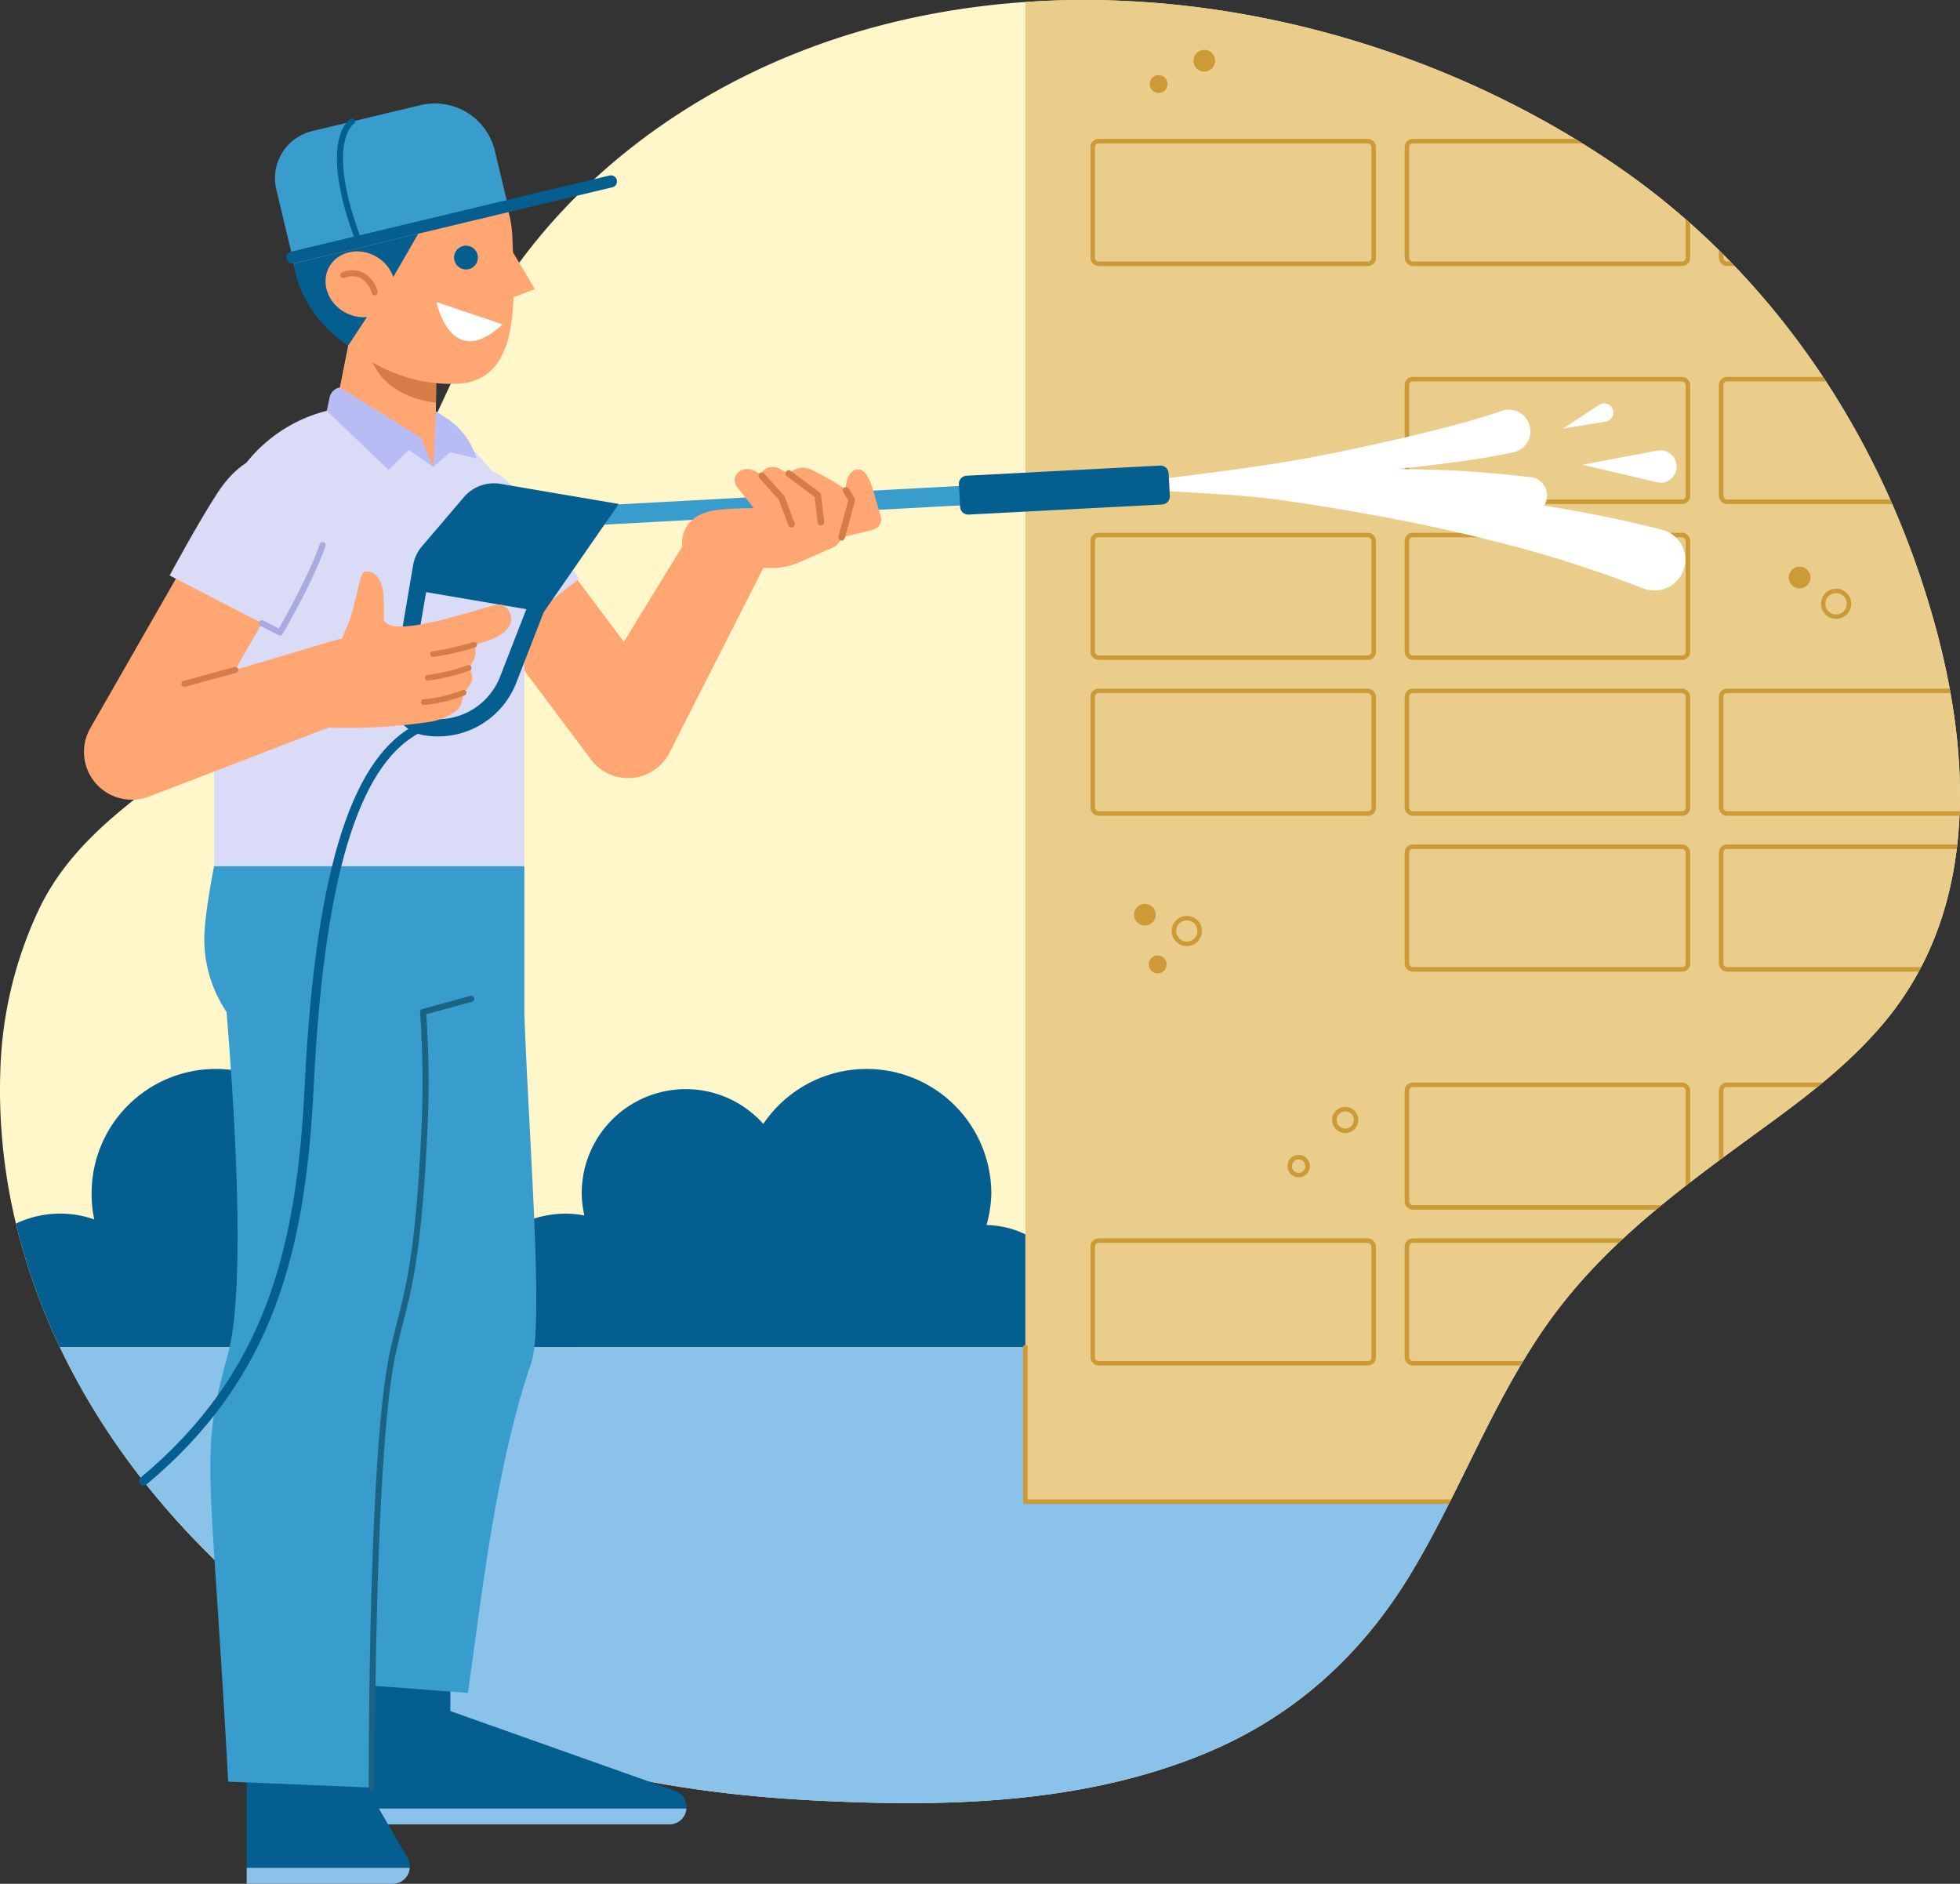 <svg xmlns="http://www.w3.org/2000/svg" xmlns:xlink="http://www.w3.org/1999/xlink" width="433.84" height="416.963" viewBox="0 0 433.84 416.963">
  <rect x="0" y="0" width="433.84" height="416.963" fill="#333333" stroke="none"/>
  <defs>
    <clipPath id="clip-path">
      <path id="Path_43973" data-name="Path 43973" d="M897.615,288.817c-2.639,69.167,52.815,129.465,115.6,150.606,20.482,6.9,42.024,10.177,63.556,11.344,29.214,1.584,60.058,1.006,87.477-10.343,19.808-8.2,34.815-21.887,45.776-40.172,10.857-18.11,18.046-38.257,30.411-55.492,13.346-18.6,31.656-31.245,49.866-44.591,8.831-6.471,17.545-13.392,24.55-21.873,23.617-28.6,18.159-68.756,6.717-101.233-12.249-34.77-34.511-65.938-64.852-87.129-60.205-42.048-149.112-53.418-211.923-10.475-18.128,12.392-33.479,29.09-43.208,48.859-14.364,29.188-26.747,63.505-52.721,84.681-15.333,12.5-34.028,22.123-42.829,40.812A89.582,89.582,0,0,0,897.615,288.817Z" transform="translate(-897.524 -52.305)" fill="#fff7c9"/>
    </clipPath>
  </defs>
  <g id="Pressure_Cleaning" data-name="Pressure Cleaning" transform="translate(-897.524 -52.305)">
    <g id="Group_29173" data-name="Group 29173" transform="translate(897.524 52.305)">
      <path id="Path_43960" data-name="Path 43960" d="M897.615,288.817c-2.639,69.167,52.815,129.465,115.6,150.606,20.482,6.9,42.024,10.177,63.556,11.344,29.214,1.584,60.058,1.006,87.477-10.343,19.808-8.2,34.815-21.887,45.776-40.172,10.857-18.11,18.046-38.257,30.411-55.492,13.346-18.6,31.656-31.245,49.866-44.591,8.831-6.471,17.545-13.392,24.55-21.873,23.617-28.6,18.159-68.756,6.717-101.233-12.249-34.77-34.511-65.938-64.852-87.129-60.205-42.048-149.112-53.418-211.923-10.475-18.128,12.392-33.479,29.09-43.208,48.859-14.364,29.188-26.747,63.505-52.721,84.681-15.333,12.5-34.028,22.123-42.829,40.812A89.582,89.582,0,0,0,897.615,288.817Z" transform="translate(-897.524 -52.305)" fill="#fff7c9"/>
      <g id="Group_29172" data-name="Group 29172" clip-path="url(#clip-path)">
        <g id="Group_29151" data-name="Group 29151" transform="translate(-9.452 236.604)">
          <path id="Path_43961" data-name="Path 43961" d="M891.411,290.474a23.577,23.577,0,0,1-.941-6.463,22.754,22.754,0,0,1,30.318-21.8,26.6,26.6,0,0,1-.587-5.759,27.494,27.494,0,0,1,54.642-4.407,23.007,23.007,0,0,1,33.137,20.682c0,.588-.176,1.175-.176,1.763a15.2,15.2,0,0,1,3.291-.352,16.374,16.374,0,0,1,16.334,16.334Z" transform="translate(-890.47 -228.898)" fill="#045e8f"/>
          <path id="Path_43962" data-name="Path 43962" d="M974.707,290.474a23.522,23.522,0,0,1-.941-6.463,23.094,23.094,0,0,1,23.091-23.091,23.728,23.728,0,0,1,4.113.411,22.609,22.609,0,0,1-.588-4.877,23.012,23.012,0,0,1,40.188-15.393,27.594,27.594,0,0,1,50.47,15.393,27.946,27.946,0,0,1-1.057,6.993A20.59,20.59,0,0,1,1110.2,284.01a19.379,19.379,0,0,1-1.058,6.463Z" transform="translate(-862.164 -228.898)" fill="#045e8f"/>
        </g>
        <rect id="Rectangle_4724" data-name="Rectangle 4724" width="337.708" height="100.93" transform="translate(5.804 298.18)" fill="#8ac2ea"/>
        <g id="Group_29171" data-name="Group 29171" transform="translate(226.961 -4.051)">
          <rect id="Rectangle_4725" data-name="Rectangle 4725" width="209.355" height="336.439" fill="#eacd8a"/>
          <g id="Group_29170" data-name="Group 29170" transform="translate(0 15.087)">
            <g id="Group_29155" data-name="Group 29155" transform="translate(14.912 20.209)">
              <g id="Group_29152" data-name="Group 29152" transform="translate(0 52.687)">
                <rect id="Rectangle_4726" data-name="Rectangle 4726" width="62.191" height="27.138" rx="1.263" transform="translate(0 34.498)" fill="none" stroke="#cc9b38" stroke-linecap="round" stroke-linejoin="round" stroke-width="1"/>
                <rect id="Rectangle_4727" data-name="Rectangle 4727" width="62.191" height="27.138" rx="1.263" transform="translate(139.1)" fill="none" stroke="#cc9b38" stroke-linecap="round" stroke-linejoin="round" stroke-width="1"/>
                <rect id="Rectangle_4728" data-name="Rectangle 4728" width="62.191" height="27.138" rx="1.263" transform="translate(69.55)" fill="none" stroke="#cc9b38" stroke-linecap="round" stroke-linejoin="round" stroke-width="1"/>
                <rect id="Rectangle_4729" data-name="Rectangle 4729" width="62.191" height="27.138" rx="1.263" transform="translate(69.55 34.498)" fill="none" stroke="#cc9b38" stroke-linecap="round" stroke-linejoin="round" stroke-width="1"/>
                <rect id="Rectangle_4730" data-name="Rectangle 4730" width="62.191" height="27.138" rx="1.263" transform="translate(0 68.995)" fill="none" stroke="#cc9b38" stroke-linecap="round" stroke-linejoin="round" stroke-width="1"/>
                <rect id="Rectangle_4731" data-name="Rectangle 4731" width="62.191" height="27.138" rx="1.263" transform="translate(69.55 103.493)" fill="none" stroke="#cc9b38" stroke-linecap="round" stroke-linejoin="round" stroke-width="1"/>
                <rect id="Rectangle_4732" data-name="Rectangle 4732" width="62.191" height="27.138" rx="1.263" transform="translate(139.1 103.493)" fill="none" stroke="#cc9b38" stroke-linecap="round" stroke-linejoin="round" stroke-width="1"/>
                <rect id="Rectangle_4733" data-name="Rectangle 4733" width="62.191" height="27.138" rx="1.263" transform="translate(69.55 68.995)" fill="none" stroke="#cc9b38" stroke-linecap="round" stroke-linejoin="round" stroke-width="1"/>
                <rect id="Rectangle_4734" data-name="Rectangle 4734" width="62.191" height="27.138" rx="1.263" transform="translate(139.1 68.995)" fill="none" stroke="#cc9b38" stroke-linecap="round" stroke-linejoin="round" stroke-width="1"/>
              </g>
              <g id="Group_29153" data-name="Group 29153">
                <rect id="Rectangle_4735" data-name="Rectangle 4735" width="62.191" height="27.138" rx="1.263" fill="none" stroke="#cc9b38" stroke-linecap="round" stroke-linejoin="round" stroke-width="1"/>
                <rect id="Rectangle_4736" data-name="Rectangle 4736" width="62.191" height="27.138" rx="1.263" transform="translate(69.55)" fill="none" stroke="#cc9b38" stroke-linecap="round" stroke-linejoin="round" stroke-width="1"/>
                <rect id="Rectangle_4737" data-name="Rectangle 4737" width="62.191" height="27.138" rx="1.263" transform="translate(139.1)" fill="none" stroke="#cc9b38" stroke-linecap="round" stroke-linejoin="round" stroke-width="1"/>
              </g>
              <g id="Group_29154" data-name="Group 29154" transform="translate(0 208.867)">
                <rect id="Rectangle_4738" data-name="Rectangle 4738" width="62.191" height="27.138" rx="1.263" transform="translate(0 34.497)" fill="none" stroke="#cc9b38" stroke-linecap="round" stroke-linejoin="round" stroke-width="1"/>
                <rect id="Rectangle_4739" data-name="Rectangle 4739" width="62.191" height="27.138" rx="1.263" transform="translate(139.1)" fill="none" stroke="#cc9b38" stroke-linecap="round" stroke-linejoin="round" stroke-width="1"/>
                <rect id="Rectangle_4740" data-name="Rectangle 4740" width="62.191" height="27.138" rx="1.263" transform="translate(69.55)" fill="none" stroke="#cc9b38" stroke-linecap="round" stroke-linejoin="round" stroke-width="1"/>
                <rect id="Rectangle_4741" data-name="Rectangle 4741" width="62.191" height="27.138" rx="1.263" transform="translate(69.55 34.497)" fill="none" stroke="#cc9b38" stroke-linecap="round" stroke-linejoin="round" stroke-width="1"/>
              </g>
            </g>
            <g id="Group_29169" data-name="Group 29169" transform="translate(24.054)">
              <g id="Group_29159" data-name="Group 29159" transform="translate(0 189.03)">
                <g id="Group_29156" data-name="Group 29156" transform="translate(8.338 2.668)">
                  <path id="Path_43963" data-name="Path 43963" d="M1094.429,210.3a3.341,3.341,0,1,1,3.284-4.007h0a3.344,3.344,0,0,1-2.611,3.939A3.374,3.374,0,0,1,1094.429,210.3Zm.015-5.706a2.4,2.4,0,0,0-.476.048,2.347,2.347,0,1,0,.476-.048Z" transform="translate(-1091.096 -203.618)" fill="#cc9b38"/>
                </g>
                <g id="Group_29157" data-name="Group 29157" transform="translate(3.251 11.424)">
                  <path id="Path_43964" data-name="Path 43964" d="M1091.213,211.737a1.976,1.976,0,1,1-2.33-1.543A1.976,1.976,0,0,1,1091.213,211.737Z" transform="translate(-1087.299 -210.153)" fill="#cc9b38"/>
                </g>
                <g id="Group_29158" data-name="Group 29158">
                  <path id="Path_43965" data-name="Path 43965" d="M1089.632,203.552a2.4,2.4,0,1,1-2.834-1.877A2.4,2.4,0,0,1,1089.632,203.552Z" transform="translate(-1084.873 -201.627)" fill="#cc9b38"/>
                </g>
              </g>
              <g id="Group_29162" data-name="Group 29162" transform="translate(34.463 234.454)">
                <g id="Group_29160" data-name="Group 29160" transform="translate(0 10.646)">
                  <path id="Path_43966" data-name="Path 43966" d="M1114.305,246.4a1.977,1.977,0,1,1-.782-2.684A1.977,1.977,0,0,1,1114.305,246.4Z" transform="translate(-1110.595 -243.476)" fill="none" stroke="#cc9b38" stroke-linecap="round" stroke-linejoin="round" stroke-width="1"/>
                </g>
                <g id="Group_29161" data-name="Group 29161" transform="translate(9.878)">
                  <path id="Path_43967" data-name="Path 43967" d="M1122.479,239.089a2.4,2.4,0,1,1-.953-3.262A2.4,2.4,0,0,1,1122.479,239.089Z" transform="translate(-1117.968 -235.53)" fill="none" stroke="#cc9b38" stroke-linecap="round" stroke-linejoin="round" stroke-width="1"/>
                </g>
              </g>
              <g id="Group_29165" data-name="Group 29165" transform="translate(144.917 114.389)">
                <g id="Group_29163" data-name="Group 29163" transform="translate(7.145 4.871)">
                  <path id="Path_43968" data-name="Path 43968" d="M1201.709,156.235c-.059,0-.116,0-.176-.005a3.34,3.34,0,1,1,3.51-3.163h0A3.347,3.347,0,0,1,1201.709,156.235Zm0-5.7a2.364,2.364,0,1,0,2.362,2.487h0a2.367,2.367,0,0,0-2.236-2.484Zm2.851,2.512h0Z" transform="translate(-1198.367 -149.553)" fill="#cc9b38"/>
                </g>
                <g id="Group_29164" data-name="Group 29164">
                  <path id="Path_43969" data-name="Path 43969" d="M1197.838,148.446a2.4,2.4,0,1,1-2.276-2.526A2.405,2.405,0,0,1,1197.838,148.446Z" transform="translate(-1193.034 -145.918)" fill="#cc9b38"/>
                </g>
              </g>
              <g id="Group_29168" data-name="Group 29168" transform="translate(3.46)">
                <g id="Group_29166" data-name="Group 29166" transform="translate(0 5.594)">
                  <path id="Path_43970" data-name="Path 43970" d="M1090.241,68.5a1.976,1.976,0,1,1,1-2.613A1.976,1.976,0,0,1,1090.241,68.5Z" transform="translate(-1087.455 -64.717)" fill="#cc9b38"/>
                </g>
                <g id="Group_29167" data-name="Group 29167" transform="translate(9.682)">
                  <path id="Path_43971" data-name="Path 43971" d="M1098.069,65.139a2.4,2.4,0,1,1,1.21-3.177A2.4,2.4,0,0,1,1098.069,65.139Z" transform="translate(-1094.682 -60.542)" fill="#cc9b38"/>
                </g>
              </g>
            </g>
            <path id="Path_43972" data-name="Path 43972" d="M1276.275,309.064H1066.92V274.856" transform="translate(-1066.92 12.288)" fill="none" stroke="#cc9b38" stroke-linecap="round" stroke-linejoin="round" stroke-width="1"/>
          </g>
        </g>
      </g>
    </g>
    <g id="Group_29211" data-name="Group 29211" transform="translate(916.114 72.404)">
      <g id="Group_29174" data-name="Group 29174" transform="translate(55.709 56.063)">
        <path id="Path_43974" data-name="Path 43974" d="M955.808,109.154l-2.83,14.331,22.161,3.355.156-17.686Z" transform="translate(-952.978 -109.149)" fill="#ffa673"/>
        <path id="Path_43975" data-name="Path 43975" d="M973.543,109.15l-.121,12.97c-14.537-1.769-15.274-12.97-15.274-12.97Z" transform="translate(-951.221 -109.15)" fill="#d67c49"/>
      </g>
      <g id="Group_29175" data-name="Group 29175" transform="translate(73.665 83.089)">
        <path id="Path_43976" data-name="Path 43976" d="M1040.023,138.895a8.861,8.861,0,0,0-12.185,2.925l-15.992,26.1-25.084-33.486A10.719,10.719,0,1,0,969.6,147.284l34.55,46.125.446.6a10.273,10.273,0,0,0,17.345-1.545l21.132-41.578.23-.452A8.862,8.862,0,0,0,1040.023,138.895Z" transform="translate(-966.012 -129.044)" fill="#ffa673"/>
        <path id="Path_43977" data-name="Path 43977" d="M1002.369,154.215s-7.616-10.889-12.262-17.307c-3.226-4.458-6.956-8.513-14.4-7.4-5.264.788-9.344,6.36-9.33,10.287.015,4.7,2.279,8.919,4.78,12.7,2.818,4.261,12.117,16.511,12.117,16.511Z" transform="translate(-966.38 -129.321)" fill="#dadbf7"/>
      </g>
      <g id="Group_29182" data-name="Group 29182" transform="translate(26.626 171.585)">
        <g id="Group_29178" data-name="Group 29178" transform="translate(9.392 169.259)">
          <g id="Group_29176" data-name="Group 29176" transform="translate(20.479)">
            <path id="Path_43978" data-name="Path 43978" d="M953.566,321.7v39.36h76.858a3.766,3.766,0,0,0-2.47-3.906l-49.795-17.666V321.7Z" transform="translate(-953.566 -321.7)" fill="#045e8f"/>
            <path id="Path_43979" data-name="Path 43979" d="M953.566,351.077v3.509h73.045a3.764,3.764,0,0,0,3.813-3.509Z" transform="translate(-953.566 -311.717)" fill="#8ac2ea"/>
          </g>
          <g id="Group_29177" data-name="Group 29177" transform="translate(0 13.15)">
            <path id="Path_43980" data-name="Path 43980" d="M974.364,370.855H938.281v-39.34h24.552v14.422a14.067,14.067,0,0,0,1.491,6.268s7.88,13.57,9.553,16.4A3.828,3.828,0,0,1,974.364,370.855Z" transform="translate(-938.281 -331.515)" fill="#045e8f"/>
            <path id="Path_43981" data-name="Path 43981" d="M974.364,360.877a3.765,3.765,0,0,1-3.833,3.529h-32.25v-3.529Z" transform="translate(-938.281 -321.537)" fill="#8ac2ea"/>
          </g>
        </g>
        <g id="Group_29181" data-name="Group 29181">
          <g id="Group_29180" data-name="Group 29180">
            <path id="Path_43982" data-name="Path 43982" d="M1002.114,227.681v-32.31H933.445s-2.258,11.246-2.172,16.442a28.929,28.929,0,0,0,4.929,15.868c1.907,23.227,4.23,61.585.277,75.862-6.352,22.945-3.8,22.954.083,94.5l31.773,1.309s-.028-9.426.158-22.553l21.122,1.6c2.532-16.962,5.822-49.35,14.015-72.98C1006.532,297.056,1003.025,254.66,1002.114,227.681Z" transform="translate(-931.271 -195.371)" fill="#389dcc"/>
            <g id="Group_29179" data-name="Group 29179" transform="translate(36.394 28.729)">
              <path id="Path_43983" data-name="Path 43983" d="M959.105,392.738a.67.67,0,0,1-.67-.667c0-.717-.159-71.945,4.439-95.159.606-3.063,1.26-5.622,1.892-8.1,2.041-7.981,4.15-16.235,5.373-43.211a220.184,220.184,0,0,0-.339-25.163.672.672,0,0,1,.493-.693l10.666-2.913a.67.67,0,1,1,.354,1.293L971.174,220.9a220.909,220.909,0,0,1,.3,24.768c-1.229,27.113-3.355,35.434-5.413,43.483-.655,2.57-1.277,5-1.876,8.023-4.57,23.087-4.415,94.18-4.412,94.895a.67.67,0,0,1-.667.673Z" transform="translate(-958.434 -216.813)" fill="#1b6385"/>
            </g>
          </g>
        </g>
      </g>
      <g id="Group_29184" data-name="Group 29184" transform="translate(28.805 65.674)">
        <path id="Path_43984" data-name="Path 43984" d="M1001.564,155.1v65.933H932.9V152.167a32.989,32.989,0,0,1,26.9-32.317l17.538,8.9,4.1,3.979,2.707-8.307a35.971,35.971,0,0,1,17.418,30.682Z" transform="translate(-932.898 -115.124)" fill="#dadbf7"/>
        <path id="Path_43985" data-name="Path 43985" d="M977.323,124.558l-2.707,8.307-4.1-3.979-17.538-8.9a32.36,32.36,0,0,1,5.962-.549A35.527,35.527,0,0,1,977.323,124.558Z" transform="translate(-926.074 -115.264)" fill="#ffa673"/>
        <g id="Group_29183" data-name="Group 29183" transform="translate(24.938)">
          <path id="Path_43986" data-name="Path 43986" d="M972.291,121.94l-2.614-1.688-.553,12.334,3.7-3.254,5.834,1.31A16.093,16.093,0,0,0,972.291,121.94Z" transform="translate(-945.526 -114.988)" fill="#b8bcf5"/>
          <path id="Path_43987" data-name="Path 43987" d="M954.4,116.323a2.8,2.8,0,0,0-2.256,2.173l-.636,2.976,13.677,13.112,4.479-4.446,5.443,3.784-2.751-6.457Z" transform="translate(-951.511 -116.323)" fill="#b8bcf5"/>
        </g>
      </g>
      <g id="Group_29195" data-name="Group 29195" transform="translate(13.174 69.204)">
        <path id="Path_43988" data-name="Path 43988" d="M982.245,172.565C969.214,179.1,960.37,201.347,957.91,251.8c-1.781,36.518-8.829,64.234-36.679,87.468" transform="translate(-921.231 -100.741)" fill="none" stroke="#045e8f" stroke-linecap="round" stroke-linejoin="round" stroke-width="2"/>
        <g id="Group_29190" data-name="Group 29190" transform="translate(54.861)">
          <g id="Group_29185" data-name="Group 29185" transform="translate(168.949)">
            <path id="Path_43989" data-name="Path 43989" d="M1177.013,133.81a3.6,3.6,0,0,0-1.332-7.07l-.147.028-16.622,3.13,16.616,3.88A3.659,3.659,0,0,0,1177.013,133.81Z" transform="translate(-1064.271 -116.335)" fill="#fff"/>
            <path id="Path_43990" data-name="Path 43990" d="M1165.95,122.675a2.023,2.023,0,1,0-2.212-3.387l-.071.046-7.963,5.2,9.469-1.558A2.067,2.067,0,0,0,1165.95,122.675Z" transform="translate(-1065.361 -118.958)" fill="#fff"/>
            <path id="Path_43991" data-name="Path 43991" d="M1200.5,146.531c-8.663-2.2-17.336-3.943-26.022-5.3a4.061,4.061,0,0,0,.644-1.757,4.119,4.119,0,0,0-3.624-4.563c-7-.8-13.988-1.407-20.967-1.62q-4.381-.141-8.753-.17c1.969-.2,3.939-.4,5.911-.627,6.623-.792,13.188-1.64,19.986-3.076a5.242,5.242,0,0,0,.555-.153,4.763,4.763,0,1,0-3.079-9.016l-.068.023c-5.917,2.02-12.3,3.663-18.641,5.2-6.364,1.529-12.783,2.929-19.225,4.243-12.891,2.607-25.856,4.137-38.943,5.8l.02,2.27c9.288.738,18.531.9,27.729,2.184s18.346,2.842,27.421,4.622,18.05,3.926,26.905,6.311a272.488,272.488,0,0,1,25.892,8.575l.139.054a6.564,6.564,0,0,0,.753.238,6.828,6.828,0,1,0,3.367-13.233Z" transform="translate(-1088.275 -118.608)" fill="#fff"/>
          </g>
          <g id="Group_29188" data-name="Group 29188" transform="translate(43.69 13.751)">
            <g id="Group_29186" data-name="Group 29186" transform="translate(0 2.397)">
              <rect id="Rectangle_4742" data-name="Rectangle 4742" width="121.991" height="4.306" transform="matrix(0.999, -0.054, 0.054, 0.999, 0, 6.543)" fill="#389dcc"/>
            </g>
            <g id="Group_29187" data-name="Group 29187" transform="translate(81.933)">
              <path id="Path_43992" data-name="Path 43992" d="M1056.21,138.372l-.269-5.028a1.79,1.79,0,0,1,1.691-1.881l42.846-2.239a1.788,1.788,0,0,1,1.881,1.69l.269,5.03a1.79,1.79,0,0,1-1.691,1.881l-42.845,2.239A1.789,1.789,0,0,1,1056.21,138.372Z" transform="translate(-1055.938 -129.221)" fill="#045e8f"/>
            </g>
          </g>
          <g id="Group_29189" data-name="Group 29189" transform="translate(0 17.671)">
            <path id="Path_43993" data-name="Path 43993" d="M1012.509,136.721l-23.215-3.947-2.974-.505a8.737,8.737,0,0,0-8.079,2.934l-9.292,10.9a8.71,8.71,0,0,0-1.955,4.184l-4.692,27.6a8.709,8.709,0,0,0,7.117,10.034A18.6,18.6,0,0,0,989.8,176.373l6.107-15.708ZM970.06,184.155a4.877,4.877,0,0,1-3.986-5.619l3.792-22.3,22.19,3.773-5.823,14.975A14.762,14.762,0,0,1,970.06,184.155Z" transform="translate(-962.178 -132.147)" fill="#045e8f"/>
          </g>
        </g>
        <g id="Group_29194" data-name="Group 29194" transform="translate(119.222 14.068)">
          <path id="Path_43994" data-name="Path 43994" d="M1054.154,140.3l-1.331-4.515c-.671-2.278-1.672-6.224-4.04-5.755-1.677.332-2.473,2.807-2.292,4.6-1.392-1.3-4.286-2.9-7.857-4.665a4.437,4.437,0,0,0-4.8.941l-2.4-1.234a3.1,3.1,0,0,0-3.91,1.479s-2.227-2.2-4.557-.75a2.34,2.34,0,0,0-.78,3.2l3.856,4.953c-3,.039-5.665.142-7.624.354-9.367,1.008-8.161,8.1-8.161,8.1s11.753,5.274,20.694,4.776h0a15.144,15.144,0,0,0,5.193-1.246l7.384-3.232a3.52,3.52,0,0,0,1.982-2.292h0s5.531-1.234,7.267-1.769A2.349,2.349,0,0,0,1054.154,140.3Z" transform="translate(-1010.214 -129.458)" fill="#ffa673"/>
          <g id="Group_29191" data-name="Group 29191" transform="translate(16.9 1.206)">
            <path id="Path_43995" data-name="Path 43995" d="M1030.14,142.554a.731.731,0,0,1-.683-.473l-2.144-5.716-4.3-4.789a.73.73,0,1,1,1.087-.975l4.391,4.892a.716.716,0,0,1,.139.23l2.193,5.843a.731.731,0,0,1-.427.942A.751.751,0,0,1,1030.14,142.554Z" transform="translate(-1022.828 -130.358)" fill="#d67c49"/>
          </g>
          <g id="Group_29192" data-name="Group 29192" transform="translate(22.891 0.722)">
            <path id="Path_43996" data-name="Path 43996" d="M1035.114,142.211a.732.732,0,0,1-.725-.647l-.647-5.654-6.15-4.6a.731.731,0,1,1,.876-1.17l6.4,4.786a.732.732,0,0,1,.288.5l.685,5.968a.73.73,0,0,1-.643.808A.568.568,0,0,1,1035.114,142.211Z" transform="translate(-1027.3 -129.997)" fill="#d67c49"/>
          </g>
          <g id="Group_29193" data-name="Group 29193" transform="translate(34.572 4.446)">
            <path id="Path_43997" data-name="Path 43997" d="M1036.748,144.616a.742.742,0,0,1-.193-.025.733.733,0,0,1-.512-.9l2.176-7.949-1.123-1.861a.73.73,0,1,1,1.25-.754l1.285,2.129a.73.73,0,0,1,.08.571l-2.259,8.251A.731.731,0,0,1,1036.748,144.616Z" transform="translate(-1036.018 -132.776)" fill="#d67c49"/>
          </g>
        </g>
      </g>
      <g id="Group_29204" data-name="Group 29204" transform="translate(0 80.378)">
        <g id="Group_29197" data-name="Group 29197" transform="translate(0 1.227)">
          <path id="Path_43998" data-name="Path 43998" d="M978.086,174.052a8.771,8.771,0,0,0-10.907-5.9l-.1.031-22.2,6.608,17.483-30.527a10.719,10.719,0,1,0-18.6-10.654l-30.787,53.755-.2.347a10.591,10.591,0,0,0,13.015,15.105l47.036-18.074A8.8,8.8,0,0,0,978.086,174.052Z" transform="translate(-911.399 -128.214)" fill="#ffa673"/>
          <g id="Group_29196" data-name="Group 29196" transform="translate(21.552 45.904)">
            <path id="Path_43999" data-name="Path 43999" d="M928.155,166.9a.67.67,0,0,1-.177-1.316l11.26-3.084a.67.67,0,1,1,.354,1.293l-11.26,3.083A.677.677,0,0,1,928.155,166.9Z" transform="translate(-927.484 -162.475)" fill="#d67c49"/>
          </g>
        </g>
        <g id="Group_29199" data-name="Group 29199" transform="translate(18.952)">
          <path id="Path_44000" data-name="Path 44000" d="M925.544,154.194s6.478-11.994,10.648-18.345c6.084-9.268,13.319-9.984,18.861-6.934,8.473,4.667,5.969,13.757,4.357,18.543-2.539,7.542-9.427,19.369-9.427,19.369Z" transform="translate(-925.544 -127.298)" fill="#dadbf7"/>
          <g id="Group_29198" data-name="Group 29198" transform="translate(19.779 19.49)">
            <path id="Path_44001" data-name="Path 44001" d="M944.966,162.554a.666.666,0,0,1-.308-.075l-3.989-2.062a.67.67,0,1,1,.615-1.19l3.419,1.767c1.38-2.417,6.876-12.222,9.056-18.693a.67.67,0,1,1,1.269.429c-2.531,7.518-9.2,19.007-9.485,19.49A.663.663,0,0,1,944.966,162.554Z" transform="translate(-940.306 -141.845)" fill="#a9aade"/>
          </g>
        </g>
        <g id="Group_29203" data-name="Group 29203" transform="translate(53.803 26.04)">
          <path id="Path_44002" data-name="Path 44002" d="M974.627,179.943c2.071-.322,5.633-1.809,6.516-3.6a13.54,13.54,0,0,0,.616-2.8s1.751-1.755,1.931-2.948a3.606,3.606,0,0,0-.793-2.54,6.6,6.6,0,0,0,1.534-3.1,5.52,5.52,0,0,0-.318-2.041,24.472,24.472,0,0,0,5.117-1.771c2.666-1.446,3.343-3.177,3.024-4.563-.442-1.913-1.952-2.808-3.309-2.5-4.2.962-24.795,8.251-24.838,2.806a39.379,39.379,0,0,0-.2-6.146c-.419-1.885-1.506-4.55-4.212-3.924-.892.206-1.917,8.323-3.825,12.334-2.354,4.944-3.654,12.234-4.31,22.091A122.8,122.8,0,0,0,974.627,179.943Z" transform="translate(-951.555 -146.733)" fill="#ffa673"/>
          <g id="Group_29200" data-name="Group 29200" transform="translate(22.813 15.563)">
            <path id="Path_44003" data-name="Path 44003" d="M978.624,159.528a.627.627,0,0,0-.5-1.147,58.39,58.39,0,0,1-9.008,2.055.628.628,0,0,0,.181,1.242,58.176,58.176,0,0,0,9.225-2.108A.443.443,0,0,0,978.624,159.528Z" transform="translate(-968.582 -158.348)" fill="#d67c49"/>
          </g>
          <g id="Group_29201" data-name="Group 29201" transform="translate(21.624 20.698)">
            <path id="Path_44004" data-name="Path 44004" d="M977.711,163.362a.628.628,0,0,0-.524-1.139,44.656,44.656,0,0,1-8.947,2.154.62.62,0,0,0-.54.7.627.627,0,0,0,.7.54,45.063,45.063,0,0,0,9.234-2.225A.715.715,0,0,0,977.711,163.362Z" transform="translate(-967.694 -162.181)" fill="#d67c49"/>
          </g>
          <g id="Group_29202" data-name="Group 29202" transform="translate(20.79 26.184)">
            <path id="Path_44005" data-name="Path 44005" d="M976.786,167.457a.628.628,0,0,0-.531-1.136,31.95,31.95,0,0,1-8.579,2.034.629.629,0,1,0,.05,1.257,32.522,32.522,0,0,0,8.993-2.124C976.742,167.478,976.765,167.467,976.786,167.457Z" transform="translate(-967.072 -166.275)" fill="#d67c49"/>
          </g>
        </g>
      </g>
      <g id="Group_29210" data-name="Group 29210" transform="translate(40.074)">
        <path id="Path_44006" data-name="Path 44006" d="M999.551,108.938l-4.837-8.158c-.043-1.1-.087-2.181-.126-3.232a24.48,24.48,0,1,0-48.925,1.826c.505,13.509,16.339,31.268,36.6,30.512,9.877-.368,12.227-9.249,12.572-19.16Z" transform="translate(-939.835 -65.038)" fill="#ffa673"/>
        <g id="Group_29205" data-name="Group 29205">
          <path id="Rectangle_4743" data-name="Rectangle 4743" d="M10.73,0H35.384A13.655,13.655,0,0,1,49.039,13.655V26.219a0,0,0,0,1,0,0H0a0,0,0,0,1,0,0V10.73A10.73,10.73,0,0,1,10.73,0Z" transform="translate(0 11.408) rotate(-13.452)" fill="#389dcc"/>
          <path id="Path_44007" data-name="Path 44007" d="M1017.97,85.491a1.345,1.345,0,0,0-1.615-.991L961.083,97.721c-7.411-20.289-1.487-24.526-1.38-24.6a.67.67,0,0,0-.7-1.143c-.3.18-7.041,4.571.766,26.053l-13.882,3.32A1.34,1.34,0,0,0,946.2,104a1.317,1.317,0,0,0,.312-.038l70.467-16.855A1.34,1.34,0,0,0,1017.97,85.491Z" transform="translate(-940.102 -65.75)" fill="#045e8f"/>
        </g>
        <path id="Path_44008" data-name="Path 44008" d="M968.066,100.5l5.534-9.581-27.507,6.579a21.983,21.983,0,0,0,3.127,8.963,29.317,29.317,0,0,0,8.862,9.229Z" transform="translate(-939.683 -59.283)" fill="#045e8f"/>
        <g id="Group_29209" data-name="Group 29209" transform="translate(13.387 34.276)">
          <g id="Group_29206" data-name="Group 29206" transform="translate(24.565)">
            <path id="Path_44009" data-name="Path 44009" d="M977.5,94.295a2.632,2.632,0,1,1-3.554-1.1A2.632,2.632,0,0,1,977.5,94.295Z" transform="translate(-968.647 -92.889)" fill="#045e8f"/>
            <path id="Path_44010" data-name="Path 44010" d="M969.635,102.217s3.2,15.634,14.636,4.9Z" transform="translate(-969.635 -89.719)" fill="#fff"/>
          </g>
          <g id="Group_29208" data-name="Group 29208" transform="translate(0 1.264)">
            <path id="Path_44011" data-name="Path 44011" d="M965.816,105.061c-1.955,3.386-6.6,4.367-10.365,2.191s-5.24-6.686-3.285-10.071,6.6-4.367,10.365-2.191S967.77,101.675,965.816,105.061Z" transform="translate(-951.301 -93.832)" fill="#ffa673"/>
            <g id="Group_29207" data-name="Group 29207" transform="translate(3.244 4.162)">
              <path id="Path_44012" data-name="Path 44012" d="M961.367,102.5a.67.67,0,0,1-.634-.454,5.365,5.365,0,0,0-2.714-3.465,4.545,4.545,0,0,0-3.346.063.671.671,0,0,1-.568-1.215,5.865,5.865,0,0,1,4.425-.086,6.611,6.611,0,0,1,3.472,4.27.672.672,0,0,1-.635.887Z" transform="translate(-953.722 -96.939)" fill="#d67c49"/>
            </g>
          </g>
        </g>
      </g>
    </g>
  </g>
</svg>
